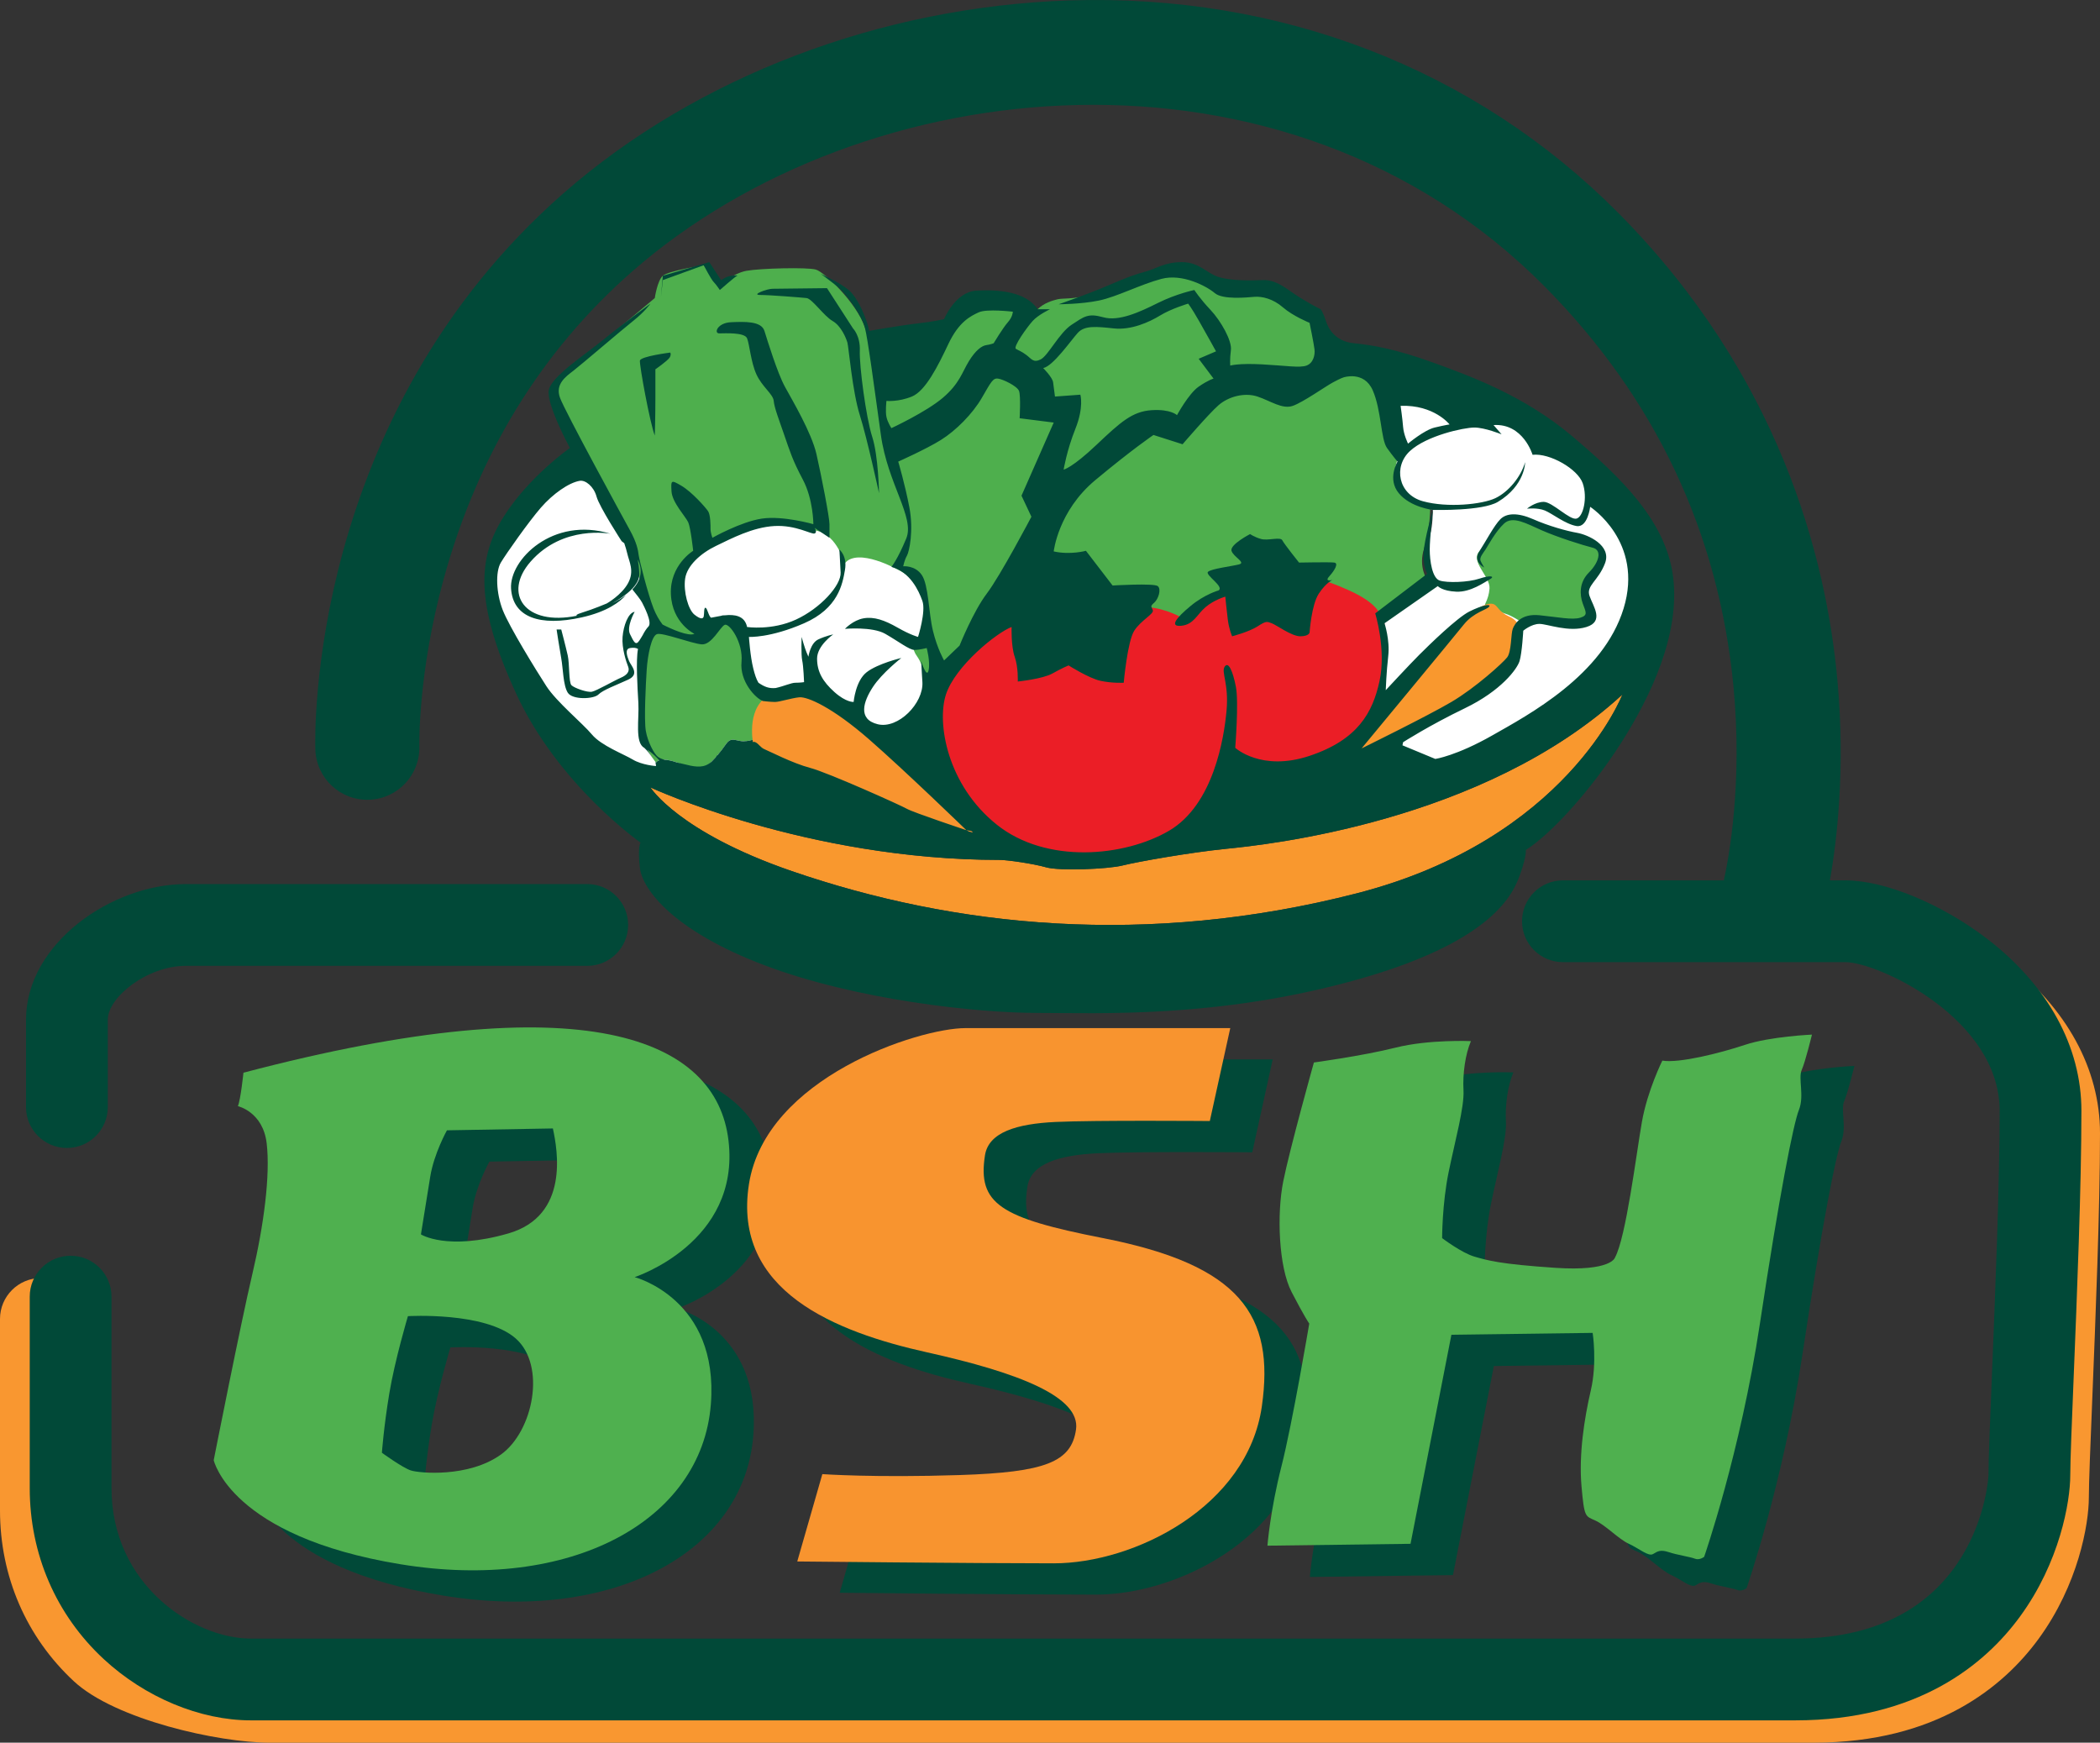 <?xml version="1.0" encoding="UTF-8"?>
<svg xmlns="http://www.w3.org/2000/svg" xmlns:xlink="http://www.w3.org/1999/xlink" width="565pt" height="468.86pt" viewBox="0 0 565 468.86" version="1.1">
<rect x="0" y="0" width="565" height="468.86" fill="#333333" stroke="none"/>
<defs>
<clipPath id="clip1">
  <path d="M 0 242 L 565 242 L 565 468.859 L 0 468.859 Z M 0 242 "/>
</clipPath>
</defs>
<g id="surface1">
<g clip-path="url(#clip1)" clip-rule="nonzero">
<path style=" stroke:none;fill-rule:nonzero;fill:rgb(97.299%,59.2%,18.799%);fill-opacity:1;" d="M 488 468.859 L 72.5 468.859 C 58.836 468.859 31.031 462.691 19.895 452.363 C 7.066 440.461 0 424.125 0 406.359 L 0 354.859 C 0 348.785 4.926 343.859 11 343.859 C 17.074 343.859 22 348.785 22 354.859 L 22 406.359 C 22 432.438 57.172 446.859 72.5 446.859 L 488 446.859 C 537.766 446.859 540 403.301 540 402.859 C 540 398.57 540.414 388.418 540.938 375.566 C 541.809 354.145 543 324.809 543 304.859 C 543 279.883 516.59 253.859 508 253.859 L 436.5 251.859 C 430.426 251.859 426 252.859 414.5 253.859 C 408.445 254.387 419.426 242.859 425.5 242.859 L 501.5 242.859 C 512.082 242.859 527.438 249.203 539.707 258.641 C 556.02 271.188 565 287.602 565 304.859 C 565 325.258 563.797 354.852 562.918 376.461 C 562.426 388.566 562 399.02 562 402.859 C 562 410.141 559.145 426.363 548.438 440.984 C 539.125 453.699 521.078 468.859 488 468.859 "/>
</g>
<path style=" stroke:none;fill-rule:nonzero;fill:rgb(30.6%,68.599%,30.199%);fill-opacity:1;" d="M 384 156.109 C 384 156.109 381.5 152.527 383.168 147.527 C 384.832 142.527 384.832 135.859 384.832 135.859 C 384.832 135.859 374.668 133.691 375.75 129.609 C 376.832 125.527 376.5 122.359 376.5 122.359 C 376.5 122.359 371.832 99.527 366.5 97.859 C 361.168 96.195 355.5 87.527 353.832 85.527 C 352.168 83.527 343.5 77.859 339.832 77.527 C 336.168 77.195 330.5 78.191 327.832 76.859 C 325.168 75.527 319.836 72.527 317.168 72.859 C 314.5 73.195 296.5 78.527 292.5 79.527 C 288.5 80.527 285.832 80.195 284.5 80.527 C 283.168 80.859 280.836 81.527 279.168 83.195 C 277.5 84.859 273.5 82.527 273.5 82.527 C 273.5 82.527 259.168 82.859 258.168 83.527 C 257.168 84.195 255.168 88.527 252.168 90.527 C 249.168 92.527 234.836 94.527 232.668 88.027 C 230.5 81.527 221.832 73.195 219.5 72.527 C 217.168 71.859 204.5 72.191 200.832 72.859 C 197.168 73.527 193.5 76.859 193.5 76.859 L 189.332 71.359 C 189.332 71.359 179.832 72.859 178.332 74.195 C 176.832 75.527 176.168 80.195 176.168 80.195 C 176.168 80.195 151.832 100.527 152.5 100.191 C 153.168 99.859 147.5 104.527 149.5 108.527 C 151.5 112.527 159.168 129.859 161.168 132.191 C 163.168 134.527 169.168 147.859 170.5 151.359 C 171.832 154.859 175.168 163.859 175.5 166.191 C 175.832 168.527 183.836 172.195 185.668 172.359 C 187.5 172.527 190.5 170.859 190.5 170.859 C 190.5 170.859 195.832 168.027 196.5 167.609 C 197.168 167.191 199.832 170.027 200 173.609 C 200.168 177.191 202.832 182.527 204.832 184.359 C 206.832 186.191 214.832 185.859 215.832 185.859 C 216.832 185.859 238.5 197.859 238.5 197.859 L 249.168 191.859 L 262.5 171.191 L 286.5 159.859 L 295.832 166.191 L 307.168 162.859 C 307.168 162.859 321.168 173.859 325.5 173.859 C 329.832 173.859 352.164 173.527 353.832 172.859 C 355.5 172.191 371.668 167.191 371.75 166.359 C 371.832 165.527 384 156.109 384 156.109 "/>
<path style=" stroke:none;fill-rule:nonzero;fill:rgb(100%,100%,100%);fill-opacity:1;" d="M 403.25 111.609 C 400.5 113.109 389 111.109 384.5 108.609 C 380 106.109 369.75 109.109 372.75 112.109 C 375.75 115.109 377 121.359 376.5 122.359 C 376 123.359 374.5 127.609 375.75 129.609 C 377 131.609 377.75 134.359 379.75 135.109 C 381.75 135.859 385.5 137.191 385.5 137.191 C 385.5 137.191 385.5 141.609 384.75 143.859 C 384 146.109 384 152.609 384 152.609 L 384 156.109 L 377.25 162.609 L 371.75 166.359 C 371.75 166.359 371.5 174.109 371.5 176.109 C 371.5 178.109 371 191.859 369 194.359 C 367 196.859 371.5 200.859 376.5 203.359 C 381.5 205.859 389.25 206.859 391.75 206.109 C 394.25 205.359 441 183.359 441 160.859 C 441 138.359 429.75 127.109 423 122.359 C 416.25 117.609 403.25 111.609 403.25 111.609 "/>
<path style=" stroke:none;fill-rule:nonzero;fill:rgb(0.4%,28.6%,21.999%);fill-opacity:1;" d="M 148.168 340.277 C 131.668 345.027 124.668 340.527 124.668 340.527 C 124.668 340.527 126.168 331.277 127.168 325.027 C 128.168 318.777 131.668 312.527 131.668 312.527 L 160.168 312.027 C 161.418 317.777 164.668 335.527 148.168 340.277 Z M 146.168 399.777 C 137.418 406.027 124.168 404.777 121.918 404.027 C 119.668 403.277 114.168 399.277 114.168 399.277 C 114.168 399.277 114.668 392.277 116.168 383.277 C 117.668 374.277 121.168 362.527 121.168 362.527 C 121.168 362.527 141.918 361.277 150.168 368.527 C 158.418 375.777 154.918 393.527 146.168 399.777 Z M 182.168 352.027 C 182.168 352.027 210.668 342.777 207.418 315.277 C 204.168 287.777 168.918 272.777 76.918 297.027 C 76.918 297.027 76.168 304.277 75.418 306.027 C 75.418 306.027 82.168 307.527 83.168 316.027 C 84.168 324.527 82.418 338.027 79.293 351.277 C 76.168 364.527 68.918 401.277 68.918 401.277 C 68.918 401.277 73.418 421.777 119.168 429.277 C 164.918 436.777 200.176 417.727 202.668 386.277 C 204.918 357.875 182.168 352.027 182.168 352.027 "/>
<path style=" stroke:none;fill-rule:nonzero;fill:rgb(0.4%,28.6%,21.999%);fill-opacity:1;" d="M 336.918 310.027 L 342.418 285.027 C 342.418 285.027 283.668 285.027 271.168 285.027 C 258.668 285.027 217.418 298.277 212.918 327.027 C 208.418 355.777 236.168 366.777 260.918 372.277 C 285.668 377.777 302.168 384.277 300.918 393.027 C 299.668 401.777 292.668 404.527 269.668 405.277 C 246.668 406.027 232.668 405.027 232.668 405.027 L 225.918 428.527 C 225.918 428.527 273.168 429.027 294.918 429.027 C 316.668 429.027 347.059 413.793 350.918 386.777 C 354.418 362.277 345.168 348.777 308.168 341.527 C 280.445 336.094 274.418 332.277 276.418 319.277 C 277.375 313.055 284.918 310.777 295.418 310.277 C 305.918 309.777 336.918 310.027 336.918 310.027 "/>
<path style=" stroke:none;fill-rule:nonzero;fill:rgb(0.4%,28.6%,21.999%);fill-opacity:1;" d="M 407.168 288.527 C 407.168 288.527 395.918 288.027 386.918 290.277 C 377.918 292.527 364.918 294.277 364.918 294.277 C 364.918 294.277 358.418 317.527 356.668 326.277 C 354.918 335.027 355.418 349.277 358.918 356.027 C 362.418 362.777 363.668 364.527 363.668 364.527 C 363.668 364.527 359.168 391.277 356.168 403.027 C 353.168 414.777 352.418 424.277 352.418 424.277 L 390.918 423.777 L 401.918 367.527 L 439.918 367.027 C 439.918 367.027 441.168 375.027 439.418 382.527 C 437.668 390.027 436.168 399.777 436.918 408.277 C 437.668 416.777 437.918 416.277 440.668 417.527 C 443.418 418.777 446.918 422.527 449.668 423.777 C 452.418 425.027 454.918 427.277 456.168 426.527 C 457.418 425.777 458.168 425.277 460.418 426.027 C 462.668 426.777 466.168 427.277 467.418 427.777 C 468.668 428.277 469.918 427.277 469.918 427.277 C 469.918 427.277 479.668 399.277 484.918 364.527 C 490.168 329.777 493.918 310.777 495.418 307.027 C 496.918 303.277 495.168 298.527 496.168 296.277 C 497.168 294.027 498.918 286.777 498.918 286.777 C 498.918 286.777 487.668 287.277 480.918 289.527 C 474.168 291.777 463.168 294.527 458.668 293.777 C 458.668 293.777 454.668 301.777 453.168 310.277 C 451.668 318.777 448.918 341.277 445.918 346.777 C 445.918 346.777 444.918 350.527 429.918 349.527 C 414.918 348.527 411.668 347.527 408.168 346.527 C 404.668 345.527 399.418 341.527 399.418 341.527 C 399.418 341.527 399.418 332.277 401.168 323.777 C 402.918 315.277 405.418 306.277 405.168 301.777 C 404.918 297.277 405.668 292.027 407.168 288.527 "/>
<path style=" stroke:none;fill-rule:nonzero;fill:rgb(31%,68.999%,31%);fill-opacity:1;" d="M 136.75 331.859 C 120.25 336.609 113.25 332.109 113.25 332.109 C 113.25 332.109 114.75 322.859 115.75 316.609 C 116.75 310.359 120.25 304.109 120.25 304.109 L 148.75 303.609 C 150 309.359 153.25 327.109 136.75 331.859 Z M 134.75 391.359 C 126 397.609 112.75 396.359 110.5 395.609 C 108.25 394.859 102.75 390.859 102.75 390.859 C 102.75 390.859 103.25 383.859 104.75 374.859 C 106.25 365.859 109.75 354.109 109.75 354.109 C 109.75 354.109 130.5 352.859 138.75 360.109 C 147 367.359 143.5 385.109 134.75 391.359 Z M 170.75 343.609 C 170.75 343.609 199.25 334.359 196 306.859 C 192.75 279.359 157.5 264.359 65.5 288.609 C 65.5 288.609 64.75 295.859 64 297.609 C 64 297.609 70.75 299.109 71.75 307.609 C 72.75 316.109 71 329.609 67.875 342.859 C 64.75 356.109 57.5 392.859 57.5 392.859 C 57.5 392.859 62 413.359 107.75 420.859 C 153.5 428.359 188.758 409.309 191.25 377.859 C 193.5 349.461 170.75 343.609 170.75 343.609 "/>
<path style=" stroke:none;fill-rule:nonzero;fill:rgb(96.899%,57.999%,18.399%);fill-opacity:1;" d="M 325.5 301.609 L 331 276.609 C 331 276.609 272.25 276.609 259.75 276.609 C 247.25 276.609 206 289.859 201.5 318.609 C 197 347.359 224.75 358.359 249.5 363.859 C 274.25 369.359 290.75 375.859 289.5 384.609 C 288.25 393.359 281.25 396.109 258.25 396.859 C 235.25 397.609 221.25 396.609 221.25 396.609 L 214.5 420.109 C 214.5 420.109 261.75 420.609 283.5 420.609 C 305.25 420.609 335.641 405.375 339.5 378.359 C 343 353.859 333.75 340.359 296.75 333.109 C 269.027 327.676 263 323.859 265 310.859 C 265.957 304.637 273.5 302.359 284 301.859 C 294.5 301.359 325.5 301.609 325.5 301.609 "/>
<path style=" stroke:none;fill-rule:nonzero;fill:rgb(31%,68.999%,31%);fill-opacity:1;" d="M 395.75 280.109 C 395.75 280.109 384.5 279.609 375.5 281.859 C 366.5 284.109 353.5 285.859 353.5 285.859 C 353.5 285.859 347 309.109 345.25 317.859 C 343.5 326.609 344 340.859 347.5 347.609 C 351 354.359 352.25 356.109 352.25 356.109 C 352.25 356.109 347.75 382.859 344.75 394.609 C 341.75 406.359 341 415.859 341 415.859 L 379.5 415.359 L 390.5 359.109 L 428.5 358.609 C 428.5 358.609 429.75 366.609 428 374.109 C 426.25 381.609 424.75 391.359 425.5 399.859 C 426.25 408.359 426.5 407.859 429.25 409.109 C 432 410.359 435.5 414.109 438.25 415.359 C 441 416.609 443.5 418.859 444.75 418.109 C 446 417.359 446.75 416.859 449 417.609 C 451.25 418.359 454.75 418.859 456 419.359 C 457.25 419.859 458.5 418.859 458.5 418.859 C 458.5 418.859 468.25 390.859 473.5 356.109 C 478.75 321.359 482.5 302.359 484 298.609 C 485.5 294.859 483.75 290.109 484.75 287.859 C 485.75 285.609 487.5 278.359 487.5 278.359 C 487.5 278.359 476.25 278.859 469.5 281.109 C 462.75 283.359 451.75 286.109 447.25 285.359 C 447.25 285.359 443.25 293.359 441.75 301.859 C 440.25 310.359 437.5 332.859 434.5 338.359 C 434.5 338.359 433.5 342.109 418.5 341.109 C 403.5 340.109 400.25 339.109 396.75 338.109 C 393.25 337.109 388 333.109 388 333.109 C 388 333.109 388 323.859 389.75 315.359 C 391.5 306.859 394 297.859 393.75 293.359 C 393.5 288.859 394.25 283.609 395.75 280.109 "/>
<path style=" stroke:none;fill-rule:nonzero;fill:rgb(100%,100%,100%);fill-opacity:1;" d="M 241.75 153.359 C 241.75 153.359 230.75 147.109 227.25 151.609 C 227.25 151.609 225.25 144.109 220 142.859 C 214.75 141.609 207.75 139.109 196.5 143.359 C 185.25 147.609 182.75 153.609 182.5 156.859 C 182.25 160.109 185.5 168.859 186.25 169.109 C 187 169.359 195 167.109 196.5 167.609 C 198 168.109 199.5 171.109 200 173.609 C 200.5 176.109 202.25 185.359 205 186.609 C 207.75 187.859 214.75 185.109 217.25 185.609 C 219.75 186.109 232 193.109 232 193.109 C 232 193.109 241.75 198.359 244 197.359 C 246.25 196.359 250.25 188.359 250.75 187.609 C 251.25 186.859 248.25 178.609 246.75 176.609 C 245.25 174.609 245.75 172.859 245.75 172.859 C 245.75 172.859 250.5 168.609 249.25 162.359 C 248 156.109 241.75 153.359 241.75 153.359 "/>
<path style=" stroke:none;fill-rule:nonzero;fill:rgb(30.6%,68.599%,30.199%);fill-opacity:1;" d="M 409.75 167.609 C 409.75 167.609 406.75 165.609 405 165.109 C 403.25 164.609 400.5 162.859 399.75 162.859 C 399 162.859 400.5 161.609 400.75 158.359 C 401 155.109 395.5 151.109 398 148.359 C 400.5 145.609 402.75 140.109 405.75 139.609 C 408.75 139.109 415 142.359 420.5 143.609 C 426 144.859 432.25 146.609 431.25 149.609 C 430.25 152.609 426.75 155.609 426.75 158.859 C 426.75 162.109 431.5 165.609 427.75 166.859 C 424 168.109 418.5 167.359 415.75 166.859 C 413 166.359 409.75 167.609 409.75 167.609 "/>
<path style=" stroke:none;fill-rule:nonzero;fill:rgb(97.299%,59.599%,17.999%);fill-opacity:1;" d="M 365.75 202.859 C 365.75 202.859 396.75 188.359 401.25 184.359 C 405.75 180.359 408.5 174.859 408.75 171.859 C 409 168.859 408.75 167.109 406 165.859 C 403.25 164.609 403 163.109 402 162.609 C 401 162.109 399.5 162.609 397.75 163.609 C 396 164.609 384.5 175.609 382 178.359 C 379.5 181.109 369 194.359 369 194.359 L 365.75 202.859 "/>
<path style=" stroke:none;fill-rule:nonzero;fill:rgb(91.8%,11.8%,14.899%);fill-opacity:1;" d="M 371.25 165.359 C 371.25 165.359 370.75 162.359 363 158.859 C 355.25 155.359 353.75 155.859 353.75 155.859 L 337.25 158.859 C 337.25 158.859 329.25 158.859 326.5 160.609 C 323.75 162.359 318.25 166.359 318.25 166.359 C 318.25 166.359 314.25 163.859 309 163.359 C 303.75 162.859 276 166.609 275.25 166.609 C 274.5 166.609 261.5 170.859 256.5 178.359 C 251.5 185.859 250.5 208.859 259 218.859 C 267.5 228.859 288.25 232.859 301.75 230.109 C 315.25 227.359 337.25 211.359 337.25 211.359 L 358.75 203.359 C 358.75 203.359 370 195.359 371.25 188.359 C 372.5 181.359 372.5 167.691 372.5 167.691 L 371.25 165.359 "/>
<path style=" stroke:none;fill-rule:nonzero;fill:rgb(100%,100%,100%);fill-opacity:1;" d="M 156.75 126.109 C 154 126.359 142 137.109 139 140.609 C 136 144.109 131.25 157.609 133 164.609 C 134.75 171.609 157.75 204.109 161.5 206.359 C 165.25 208.609 177 209.859 179.25 210.609 C 181.5 211.359 187.75 211.609 189 210.359 C 190.25 209.109 197.5 207.109 199 206.109 C 200.5 205.109 203.168 205.445 202.832 201.027 C 202.5 196.609 200 192.609 198.75 191.359 C 197.5 190.109 186.75 184.359 185 181.859 C 183.25 179.359 177.5 168.859 177.5 168.859 C 177.5 168.859 170.5 152.109 170.5 151.359 C 170.5 150.609 166.25 138.359 162.75 134.109 C 159.25 129.859 156.75 126.109 156.75 126.109 "/>
<path style=" stroke:none;fill-rule:nonzero;fill:rgb(31%,68.199%,30.6%);fill-opacity:1;" d="M 204 198.859 C 202.5 198.859 201 199.695 199.168 199.359 C 197.332 199.027 196.5 198.527 195.332 200.191 C 194.168 201.859 193 203.359 191.668 204.691 C 190.332 206.027 189 207.859 183.168 205.527 C 177.332 203.191 176.5 205.191 176.5 205.191 C 176.5 205.191 173.336 201.191 172.668 198.027 C 172 194.859 172.832 173.527 172.832 173.527 L 175.5 168.527 C 175.5 168.527 183.168 171.695 185.668 172.359 C 188.168 173.027 190.332 169.359 192.5 168.359 C 194.668 167.359 197.836 166.359 198.168 168.359 C 198.5 170.359 201.168 175.359 200.832 178.359 C 200.5 181.359 202.168 184.359 204 185.691 C 205.832 187.027 207.832 187.359 207.832 187.359 L 209 192.691 L 204 198.859 "/>
<path style=" stroke:none;fill-rule:nonzero;fill:rgb(96.899%,57.999%,18.399%);fill-opacity:1;" d="M 202.832 201.191 C 202.832 201.191 200.668 192.527 205.332 188.191 C 210 183.859 218 186.691 220.5 187.191 C 223 187.691 241.668 203.359 241.668 203.359 L 261.832 224.027 C 261.832 224.027 248.332 221.195 242.5 219.527 C 236.668 217.859 216.332 207.691 214 206.859 C 211.668 206.027 202.832 201.191 202.832 201.191 "/>
<path style=" stroke:none;fill-rule:nonzero;fill:rgb(97.299%,59.599%,17.999%);fill-opacity:1;" d="M 175 211.859 C 175 211.859 216.941 231.359 269 231.359 C 271 231.359 278 232.359 281.5 233.359 C 285 234.359 298 233.859 302 232.859 C 306 231.859 320 229.359 330 228.359 C 340 227.359 399 221.359 436.5 186.859 C 436.5 186.859 421.5 225.859 365 240.359 C 308.5 254.859 256.824 249.445 213 234.359 C 182.5 223.859 175 211.859 175 211.859 "/>
<path style=" stroke:none;fill-rule:nonzero;fill:rgb(0.4%,28.6%,21.999%);fill-opacity:1;" d="M 18 308.859 C 24.074 308.859 29 303.934 29 297.859 L 29 274.359 C 29 268.297 39.582 259.859 50 259.859 L 158 259.859 C 164.074 259.859 169 254.934 169 248.859 C 169 242.785 164.074 237.859 158 237.859 L 50 237.859 C 30.113 237.859 7 253.805 7 274.359 L 7 297.859 C 7 303.934 11.926 308.859 18 308.859 "/>
<path style=" stroke:none;fill-rule:nonzero;fill:rgb(0.4%,28.6%,21.999%);fill-opacity:1;" d="M 534.707 252.641 C 522.438 243.203 507.082 236.859 496.5 236.859 L 492.336 236.859 C 494.238 226.059 496.508 206.762 494.359 183.098 C 491.34 149.785 478.664 100.93 435.441 57.336 C 397.012 18.578 344.555 -1.742 287.711 0.117 C 236.941 1.781 187.336 20.691 151.605 51.996 C 82.754 112.336 84.723 198.031 84.844 201.648 C 85.094 209.363 91.543 215.418 99.254 215.172 C 106.973 214.938 113.043 208.488 112.828 200.773 C 112.824 200.578 112.379 181.273 119.352 155.836 C 128.535 122.348 145.594 94.496 170.062 73.059 C 232.477 18.363 346.02 6.914 415.559 77.051 C 445.277 107.023 462.375 143.188 466.371 184.539 C 468.895 210.605 465.152 230.734 463.797 236.859 L 420.5 236.859 C 414.426 236.859 409.5 241.785 409.5 247.859 C 409.5 253.934 414.426 258.859 420.5 258.859 L 496.5 258.859 C 505.09 258.859 538 273.883 538 298.859 C 538 318.809 536.809 348.145 535.938 369.566 C 535.414 382.418 535 392.57 535 396.859 C 535 397.301 532.766 440.859 483 440.859 L 67.5 440.859 C 52.172 440.859 30 426.438 30 400.359 L 30 348.859 C 30 342.785 25.074 337.859 19 337.859 C 12.926 337.859 8 342.785 8 348.859 L 8 400.359 C 8 418.125 15.066 434.461 27.895 446.363 C 39.031 456.691 53.836 462.859 67.5 462.859 L 483 462.859 C 516.078 462.859 534.125 447.699 543.438 434.984 C 554.145 420.363 557 404.141 557 396.859 C 557 393.02 557.426 382.566 557.918 370.461 C 558.797 348.852 560 319.258 560 298.859 C 560 281.602 551.02 265.188 534.707 252.641 "/>
<path style=" stroke:none;fill-rule:nonzero;fill:rgb(0.4%,28.6%,21.999%);fill-opacity:1;" d="M 217 80.195 C 218.5 80.359 221.668 85.027 224 86.359 C 226.332 87.695 227.668 91.027 228 92.195 C 228.332 93.359 229.332 105.359 231.332 111.691 C 233.332 118.027 236.5 132.691 236.5 132.691 C 236.5 132.691 236.332 122.691 234.668 117.527 C 233 112.359 231.168 98.359 231.332 94.359 C 231.5 90.359 229.5 88.359 229.5 88.359 L 222.5 77.527 C 222.5 77.527 209.332 77.695 207.832 77.695 C 206.332 77.695 202 79.359 204.5 79.359 C 207 79.359 215.5 80.027 217 80.195 "/>
<path style=" stroke:none;fill-rule:nonzero;fill:rgb(0.4%,28.6%,21.999%);fill-opacity:1;" d="M 172.168 97.027 C 172 98.195 174.832 113.691 176.168 117.191 C 176.168 117.191 176.332 112.527 176.332 106.859 C 176.332 101.191 176.332 99.359 176.332 99.359 C 176.332 99.359 179.668 97.027 180.168 96.195 C 180.668 95.359 180.332 94.859 180.332 94.859 C 180.332 94.859 172.332 95.859 172.168 97.027 "/>
<path style=" stroke:none;fill-rule:nonzero;fill:rgb(0.4%,28.6%,21.999%);fill-opacity:1;" d="M 189.332 71.359 C 189.332 71.359 191.332 75.195 192 75.859 C 192.668 76.527 193.668 78.027 193.668 78.027 C 193.668 78.027 197.832 74.359 198.332 74.195 C 198.832 74.027 196.332 74.027 195.168 74.695 C 194 75.359 194 75.359 194 75.359 L 190.832 70.527 L 178.332 74.195 L 177.832 79.859 L 178.332 75.359 L 189.332 71.359 "/>
<path style=" stroke:none;fill-rule:nonzero;fill:rgb(0.4%,28.6%,21.999%);fill-opacity:1;" d="M 359 151.359 C 357.836 151.191 349.5 151.359 349.5 151.359 C 349.5 151.359 345.5 146.359 345 145.359 C 344.5 144.359 341.168 145.527 339.336 145.027 C 337.5 144.527 336.336 143.691 336.336 143.691 C 336.336 143.691 330.836 146.527 331.336 148.191 C 331.836 149.859 335.336 151.359 333.336 151.859 C 331.336 152.359 325.832 153.027 325 153.859 C 324.168 154.691 329.5 157.859 327.836 158.859 C 327.836 158.859 324.168 159.859 320.336 163.027 C 316.5 166.191 314.5 168.691 317.836 168.359 C 321.168 168.027 322 165.359 324.336 163.359 C 326.668 161.359 329.668 160.527 329.668 160.527 C 329.668 160.527 330 164.027 330.336 166.691 C 330.668 169.359 331.5 171.191 331.5 171.191 C 331.5 171.191 336 170.027 338.336 168.527 C 340.668 167.027 340.836 167.191 342.168 167.691 C 343.5 168.191 347.5 171.191 349.836 171.191 C 352.168 171.191 352.336 170.191 352.336 170.191 C 352.336 170.191 352.836 162.691 354.836 159.691 C 356.836 156.691 358.5 156.027 358.5 156.027 C 358.5 156.027 356.168 156.695 357.668 155.027 C 359.168 153.359 360.164 151.527 359 151.359 "/>
<path style=" stroke:none;fill-rule:nonzero;fill:rgb(0.4%,28.6%,21.999%);fill-opacity:1;" d="M 436.832 163.691 C 431.332 181.691 411.168 192.359 401.5 197.859 C 391.832 203.359 386.168 204.191 386.168 204.191 L 377.332 200.527 L 377.5 199.691 C 377.5 199.691 384.5 195.191 394.168 190.527 C 403.836 185.859 408.168 180.027 408.832 177.859 C 409.5 175.691 409.832 169.691 409.832 169.691 C 409.832 169.691 412 167.859 414.168 167.859 C 416.336 167.859 422 170.191 426.832 168.691 C 431.664 167.191 428.668 163.191 427.668 160.359 C 426.668 157.527 430 156.359 431.832 151.527 C 433.664 146.691 427.168 143.859 424.336 143.359 C 421.5 142.859 416.668 141.527 412.5 139.691 C 408.332 137.859 405.332 138.027 403.668 139.691 C 402 141.359 399.832 145.527 398 148.359 C 396.168 151.191 399.332 152.691 399.332 152.691 C 399.332 152.691 398.668 151.691 398.332 150.859 C 398 150.027 399 148.859 399.668 147.859 C 400.336 146.859 402.332 143.027 404.668 140.859 C 407 138.691 410.668 140.859 414.832 142.691 C 419 144.527 425.832 146.691 428.5 147.359 C 431.168 148.027 430.168 151.359 427.5 154.027 C 424.832 156.695 425 160.027 425.832 162.359 C 426.664 164.691 427.332 165.527 425.168 166.191 C 423 166.859 419.168 166.027 414.168 165.527 C 409.168 165.027 407.5 167.859 407 169.191 C 406.5 170.527 406.668 175.359 405.5 176.859 C 404.332 178.359 397 185.027 390.5 188.859 C 384 192.691 366.332 201.359 366.332 201.359 C 366.332 201.359 391.168 171.359 393.832 168.027 C 396.5 164.695 400.168 164.027 400.668 163.191 C 401.168 162.359 398.668 162.859 395.332 164.527 C 392 166.195 384.5 173.527 381.832 176.191 C 379.164 178.859 372.832 185.691 372.832 185.691 C 372.832 185.691 373 180.859 373.5 176.527 C 374 172.195 372.5 167.691 372.5 167.691 L 386.832 157.691 C 386.832 157.691 388 159.027 391.832 159.191 C 395.664 159.359 399.332 156.691 400.832 155.859 C 402.332 155.027 401 154.691 398 155.691 C 395 156.691 389.332 156.859 387.332 156.191 C 385.332 155.527 384.668 150.859 384.668 147.859 C 384.668 144.859 385.5 137.191 385.5 137.191 C 385.5 137.191 383.164 145.191 383 148.859 C 382.836 152.527 384 154.359 384 154.359 L 370 165.027 C 370 165.027 373 174.691 371.168 183.191 C 369.336 191.691 365.336 199.027 352.336 203.359 C 339.336 207.691 332.336 201.191 332.336 201.191 C 332.336 201.191 333.332 188.859 332.5 184.691 C 331.668 180.527 330.5 177.859 329.5 179.359 C 328.5 180.859 330.664 183.859 330 191.191 C 329.336 198.527 326.5 216.527 314.5 223.527 C 302.5 230.527 281.5 232.527 268.168 221.859 C 254.832 211.191 252 194.527 254.5 186.859 C 257 179.191 268.168 170.191 272.168 168.691 C 272.168 168.691 272 173.859 273 176.691 C 274 179.527 273.832 183.359 273.832 183.359 C 273.832 183.359 280.5 182.691 283.168 181.191 C 285.836 179.691 287.5 179.027 287.5 179.027 C 287.5 179.027 293 182.527 296.168 183.191 C 299.336 183.859 302.336 183.691 302.336 183.691 C 302.336 183.691 303.336 172.527 305.168 169.691 C 307 166.859 310.5 165.191 310.168 164.191 C 309.836 163.191 309.332 163.191 310.5 162.191 C 311.668 161.191 312.5 158.527 311.5 157.691 C 310.5 156.859 299.336 157.527 299.336 157.527 L 292.168 148.191 C 292.168 148.191 288 149.359 283.5 148.359 C 283.5 148.359 284.668 137.527 294.668 129.191 C 304.668 120.859 310.336 117.027 310.336 117.027 L 318.168 119.527 C 318.168 119.527 325.168 111.359 327.836 109.027 C 330.5 106.691 334.832 105.527 338.332 106.691 C 341.836 107.859 345 110.191 347.832 109.191 C 350.664 108.191 356.5 104.027 358.668 102.859 C 360.836 101.691 361.5 101.527 361.5 101.527 C 361.5 101.527 367 99.691 369.336 105.027 C 371.668 110.359 371.5 118.191 373.168 120.527 C 374.836 122.859 376 124.191 376 124.191 C 376 124.191 373.168 128.859 376.336 132.691 C 379.5 136.527 385.5 137.191 385.5 137.191 L 386 137.191 C 386 137.191 398.836 137.527 403 135.027 C 410.367 130.605 410.332 124.359 410.332 124.359 C 409.164 128.359 405.832 132.359 402.332 134.027 C 398.832 135.695 389.5 136.691 382.832 134.859 C 376.164 133.027 374.832 125.527 379.332 121.359 C 383.832 117.195 393.832 115.027 396.668 115.027 C 399.5 115.027 404 116.859 404 116.859 L 401.832 114.359 C 409.832 113.859 412.332 122.359 412.332 122.359 C 417 121.859 424.5 126.191 425.832 130.027 C 427.164 133.859 426 139.027 424.168 139.527 C 422.336 140.027 417.668 135.027 415.332 135.027 C 413 135.027 410.832 136.859 410.832 136.859 C 410.832 136.859 413.668 136.527 415.668 137.359 C 417.668 138.191 421.168 141.027 424.168 141.527 C 427.168 142.027 427.832 136.359 427.832 136.359 C 427.832 136.359 442.332 145.691 436.832 163.691 Z M 365 240.359 C 308.5 254.859 256.824 249.445 213 234.359 C 182.5 223.859 175 211.859 175 211.859 C 175 211.859 216.941 231.359 269 231.359 C 271 231.359 278 232.359 281.5 233.359 C 285 234.359 298 233.859 302 232.859 C 306 231.859 320 229.359 330 228.359 C 340 227.359 399 221.359 436.5 186.859 C 436.5 186.859 421.5 225.859 365 240.359 Z M 170.25 204.359 C 167.75 202.859 161.75 200.609 159.25 197.609 C 156.75 194.609 149.75 188.859 147 184.609 C 144.25 180.359 137 168.609 135.25 164.109 C 133.5 159.609 133.25 153.859 134.75 151.359 C 136.25 148.859 142.25 140.359 145.5 136.609 C 148.75 132.859 153.039 129.852 156 129.359 C 157.5 129.109 159.75 130.859 160.5 133.609 C 161.25 136.359 167.25 145.609 167.25 145.609 C 167.25 145.609 167.531 145.805 167.957 146.152 C 168.273 147.09 168.574 148.066 168.75 148.859 C 169.25 151.109 170.75 153.609 169 156.859 C 167.25 160.109 163.25 162.359 163.25 162.359 C 163.25 162.359 159.75 163.859 156.5 164.859 C 155.078 165.297 154.898 165.543 155.234 165.66 C 141.242 168.535 135.203 159.734 142.75 151.109 C 151.5 141.109 164.25 143.609 164.25 143.609 C 148.75 138.859 137 150.609 137.5 158.359 C 138 166.109 145.25 168.609 156.5 166.109 C 163.383 164.578 166.797 161.93 168.414 160.102 C 167.422 160.848 166.195 161.59 164.734 162.324 C 168.434 160.234 172.133 157.367 172 154.359 C 171.938 152.934 171.785 151.648 171.586 150.52 C 172.711 152.809 172.934 155.668 170.145 158.586 C 170.867 159.473 172.375 161.355 172.75 162.109 C 173.25 163.109 175.5 167.359 174.5 168.527 C 173.977 169.051 173.414 169.902 172.922 170.871 C 172.645 171.34 172.359 171.824 172 172.359 C 171 173.859 170.5 172.609 169.5 170.609 C 168.5 168.609 170.75 164.609 170.75 164.609 C 169 164.859 167.75 168.359 167.5 171.359 C 167.25 174.359 168.5 178.109 169 179.359 C 169.5 180.609 168.75 181.609 167 182.359 C 165.25 183.109 160.5 185.859 159.25 186.109 C 158 186.359 154.5 185.109 153.75 184.359 C 153 183.609 153.25 178.609 152.75 176.359 C 152.25 174.109 151 169.359 151 169.359 L 149.75 169.359 C 149.75 169.359 150.5 174.359 151 177.109 C 151.5 179.859 151.5 184.359 152.75 186.359 C 154 188.359 159.75 188.109 161 186.859 C 162.25 185.609 165.75 184.359 169 182.859 C 172.25 181.359 169.75 179.109 169.25 177.859 C 168.75 176.609 168 174.609 169.5 174.359 C 170.371 174.215 171.07 174.246 171.656 174.59 C 171.062 177.566 171.5 184.859 171.75 189.109 C 172 193.359 170.75 199.859 173.332 201.191 C 174.285 202.051 175.07 203.223 175.789 204.23 C 175.344 203.602 174.75 202.703 174.191 201.711 C 175.375 202.512 176.539 203.641 177.395 204.555 C 176.676 204.789 176.5 205.191 176.5 205.191 C 176.5 205.191 176.441 205.117 176.34 204.984 C 176.465 205.652 176.5 206.109 176.5 206.109 C 176.5 206.109 172.75 205.859 170.25 204.359 Z M 260 223.359 C 260 223.359 245.75 218.609 244 217.609 C 242.25 216.609 222.75 207.859 218 206.609 C 213.25 205.359 207 202.109 205.75 201.609 C 204.5 201.109 204 199.859 203 199.609 C 202.812 199.562 202.68 199.586 202.555 199.668 C 202.527 199.48 202.5 199.281 202.477 199.066 C 201.453 199.289 200.387 199.582 199.168 199.359 C 197.332 199.027 196.5 198.527 195.332 200.191 C 194.578 201.273 193.816 202.273 193.02 203.215 C 193.008 203.152 193 203.109 193 203.109 C 193 203.109 192.824 203.402 192.504 203.805 C 192.23 204.105 191.953 204.406 191.668 204.691 C 191.582 204.777 191.5 204.863 191.414 204.949 C 190.82 205.461 190.09 205.922 189.25 206.109 C 187.039 206.602 184.59 205.648 182.133 205.141 C 180.672 204.633 179.59 204.438 178.777 204.406 C 178.047 204.199 177.465 203.961 177 203.609 C 176 202.859 174.25 199.609 173.75 196.609 C 173.25 193.609 173.75 183.859 174 180.109 C 174.25 176.359 175.25 171.109 176.75 170.609 C 178.25 170.109 186 173.109 188.75 173.359 C 191.5 173.609 193.75 168.609 195 168.109 C 196.25 167.609 200 172.859 199.5 178.109 C 199 183.359 203.25 187.859 205.25 188.609 C 205.25 188.609 207.25 188.859 208.5 188.859 C 209.75 188.859 212.75 187.859 215 187.609 C 217.25 187.359 224 190.359 233.75 198.859 C 243.5 207.359 260 223.359 260 223.359 L 261.41 223.594 L 261.832 224.027 C 261.832 224.027 261.52 223.961 260.969 223.844 Z M 248 154.691 C 246.168 152.027 243 152.359 243 152.359 C 243 152.359 243.332 150.691 244 149.527 C 244.668 148.359 245.832 142.691 244.668 136.527 C 243.5 130.359 241.668 124.191 241.668 124.191 C 241.668 124.191 249.168 120.859 253.168 118.359 C 257.168 115.859 261.668 111.359 264.168 107.027 C 266.668 102.691 267.168 101.691 268.5 101.859 C 269.832 102.027 273.668 103.859 274.168 105.191 C 274.668 106.527 274.332 112.527 274.332 112.527 L 283.5 113.691 L 274.832 133.359 L 277.5 139.027 C 277.5 139.027 269.168 154.859 265.5 159.691 C 261.832 164.527 258.168 173.691 258.168 173.691 L 254 177.691 C 254 177.691 252.168 174.527 251 169.691 C 249.832 164.859 249.832 157.359 248 154.691 Z M 238.5 112.191 C 238.168 110.691 238.5 107.859 238.5 107.859 C 238.5 107.859 241.668 108.191 245.332 106.691 C 249 105.191 252.332 98.527 255.168 92.527 C 258 86.527 261.168 85.027 263.332 84.027 C 265.5 83.027 272.5 83.859 272.5 83.859 C 272.5 83.859 272.5 85.195 271.168 86.695 C 269.836 88.195 267.332 92.359 267.332 92.359 C 267.332 92.359 266.5 92.695 265.332 92.859 C 264.168 93.027 262.5 94.195 260.668 97.195 C 258.836 100.191 258.168 103.191 253.668 107.027 C 249.168 110.859 239.832 115.191 239.832 115.191 C 239.832 115.191 238.832 113.691 238.5 112.191 Z M 290 89.527 C 291.832 87.527 295 87.859 299.668 88.359 C 304.336 88.859 309.168 86.695 312.168 84.859 C 315.168 83.027 319.668 81.695 319.668 81.695 C 319.668 81.695 320.5 82.695 322.5 86.195 C 324.5 89.695 327.168 94.527 327.168 94.527 L 322.5 96.527 L 326.5 101.859 C 326.5 101.859 325.168 102.191 322.5 104.027 C 319.832 105.859 316.668 111.691 316.668 111.691 C 316.668 111.691 315 110.027 309.836 110.359 C 304.668 110.691 301.5 113.527 295 119.691 C 288.5 125.859 286.168 126.359 286.168 126.359 C 286.168 126.359 287 121.191 289.336 115.359 C 291.668 109.527 290.668 106.191 290.668 106.191 L 283.836 106.691 C 283.836 106.691 283.5 104.191 283.336 102.859 C 283.168 101.527 280.668 99.027 280.668 99.027 C 283.336 98.527 288.168 91.527 290 89.527 Z M 390 114.191 C 390 114.191 388.832 114.359 386 115.027 C 383.168 115.695 378.832 119.359 378.832 119.359 C 378.832 119.359 377.668 117.027 377.5 114.859 C 377.332 112.691 376.832 109.191 376.832 109.191 C 385.832 108.859 390 114.191 390 114.191 Z M 450.164 155.359 C 448.332 140.191 436 128.359 423 117.359 C 410 106.359 395.168 101.027 385.5 97.527 C 375.832 94.027 369.5 92.859 364.336 92.359 C 359.168 91.859 357.336 88.359 356.668 86.191 C 356 84.027 355.336 83.195 355.336 83.195 C 354.836 83.027 350.836 80.859 348.168 79.027 C 345.5 77.191 343 75.195 339.668 75.359 C 336.336 75.527 331 75.527 327.836 74.527 C 324.668 73.527 322.668 70.527 318 70.527 C 313.332 70.527 311.336 72.195 308.336 73.027 C 305.336 73.859 303.836 74.359 298 76.859 C 292.164 79.359 284.836 81.859 284.836 81.859 C 284.836 81.859 290.836 81.859 295.668 80.859 C 300.5 79.859 306.836 76.527 312.5 75.027 C 318.164 73.527 324.668 77.027 326.836 78.859 C 329 80.695 335.5 80.027 337.5 79.859 C 339.5 79.695 342.5 80.359 345.168 82.695 C 347.836 85.027 352.336 86.859 352.336 86.859 C 352.336 86.859 353.5 92.527 353.668 94.027 C 353.836 95.527 353.336 97.695 351.5 98.359 C 349.664 99.027 345.836 98.359 339.5 98.027 C 333.164 97.691 331 98.359 331 98.359 C 331 98.359 330.836 96.695 331.168 94.195 C 331.5 91.695 328.5 86.359 325.668 83.359 C 322.836 80.359 321.336 78.027 321.336 78.027 C 321.336 78.027 316.5 79.027 311.5 81.527 C 306.5 84.027 301 86.527 296.836 85.359 C 292.668 84.195 291.668 85.195 288.336 87.359 C 285 89.527 282 95.695 280 96.695 C 278 97.695 277.5 96.527 276.168 95.527 C 274.836 94.527 274.168 94.359 273.332 93.859 C 272.5 93.359 276.332 88.027 277.832 86.359 C 279.332 84.695 282.5 83.195 282.5 83.195 L 279.168 83.195 C 276 78.359 268.332 77.859 262.668 78.195 C 257 78.527 254 85.859 254 85.859 C 254 85.859 251.332 86.527 246.832 87.027 C 242.332 87.527 233.832 89.027 233.832 89.027 C 233.832 89.027 233.668 87.859 233 86.027 C 232.332 84.191 230.668 80.027 228.332 78.027 C 226 76.027 220.832 73.695 220.832 73.695 C 220.832 73.695 222 74.527 224.832 76.695 C 227.668 78.859 231.832 84.859 232.668 88.027 C 233.5 91.191 235.168 103.859 237 117.027 C 238.832 130.195 246.168 139.191 243.832 144.859 C 241.5 150.527 239.832 152.527 239.832 152.527 C 244.832 153.859 247.168 158.859 248.168 161.691 C 249.168 164.527 247 171.359 247 171.359 C 247 171.359 245 170.859 241.5 168.859 C 238 166.859 235.168 165.859 232.332 166.359 C 229.5 166.859 227.332 169.191 227.332 169.191 C 227.332 169.191 234.668 168.527 238.168 170.527 C 241.668 172.527 244.668 174.859 246 174.859 C 247.332 174.859 249.332 174.359 249.332 174.359 C 249.332 174.359 250.332 178.027 249.832 180.359 C 249.332 182.691 247.832 177.859 247.832 177.859 C 247.832 177.859 247.832 177.859 248.168 183.527 C 248.5 189.195 241.668 196.191 236.168 194.859 C 230.668 193.527 232.332 188.691 234.832 184.859 C 237.332 181.027 242.5 177.027 242.5 177.027 C 242.5 177.027 236.168 178.527 233.168 180.859 C 230.168 183.191 229.668 188.859 229.668 188.859 C 229.668 188.859 227.668 189.027 224.5 186.191 C 221.332 183.359 219.832 180.691 219.832 177.191 C 219.832 173.691 224.168 170.691 224.168 170.691 C 224.168 170.691 222.332 171.027 220.168 172.027 C 218 173.027 217.5 176.691 217.5 176.691 C 217.5 176.691 217.5 176.691 217 175.527 C 216.5 174.359 215.668 171.359 215.668 171.359 C 215.668 171.359 215.5 176.191 215.832 177.691 C 216.168 179.191 216.332 183.527 216.332 183.527 C 216.332 183.527 215.332 183.691 214 183.691 C 212.887 183.691 210.953 184.609 208.695 185.109 C 206.895 185.277 205.684 184.801 204.062 183.691 C 203.461 182.711 203.047 181.371 202.668 179.859 C 201.832 176.527 201.5 171.359 201.5 171.359 C 201.5 171.359 207.168 171.691 216.332 167.691 C 225.5 163.691 226.668 157.191 227.332 153.359 C 228 149.527 225.832 147.859 225.832 147.859 C 225.832 147.859 226 150.527 226.168 154.027 C 226.336 157.527 220.668 163.691 214.168 166.691 C 207.668 169.691 201 168.691 201 168.691 C 200.371 165.605 197.578 165.281 195.047 165.547 C 194.641 165.535 194.281 165.57 194.035 165.684 C 192.934 165.859 191.953 166.098 191.332 166.191 C 190.668 165.859 190.332 163.691 189.832 163.527 C 189.332 163.359 189.5 165.191 189.332 165.859 C 189.168 166.527 188.5 166.691 186.832 165.359 C 185.168 164.027 183.832 159.191 184.332 155.691 C 184.832 152.191 188.5 148.859 192.668 146.859 C 196.832 144.859 202.5 141.859 208.332 141.527 C 214.168 141.195 218.332 143.859 219.168 143.527 C 220 143.195 219.168 142.027 219.168 142.027 L 223.168 144.691 C 223.168 144.691 223.168 142.859 223.168 141.027 C 223.168 139.191 221 128.027 219.668 122.191 C 218.332 116.359 213.168 107.691 211.168 104.027 C 209.168 100.359 206.5 91.695 205.668 89.027 C 204.832 86.359 200.332 86.527 196.668 86.695 C 193 86.859 192 89.695 193.5 89.695 C 195 89.695 200.332 89.359 201 91.027 C 201.668 92.691 202 97.359 203.5 100.691 C 205 104.027 208 106.027 208.168 107.859 C 208.332 109.691 209.5 112.691 211 117.027 C 212.5 121.359 213.168 123.691 216 129.027 C 218.832 134.359 218.832 141.027 218.832 141.027 C 218.832 141.027 210.668 138.691 205 139.527 C 199.332 140.359 191.668 144.691 191.668 144.691 C 191.668 144.691 191.168 143.359 191.168 142.359 C 191.168 141.359 191.168 138.527 190.5 137.527 C 189.832 136.527 186.168 132.359 183.332 130.691 C 180.5 129.027 180.5 129.191 180.668 132.191 C 180.832 135.191 184.5 139.027 185.168 140.527 C 185.832 142.027 186.5 148.191 186.5 148.191 C 186.5 148.191 180.168 152.027 180.5 159.859 C 180.832 167.691 186.832 170.527 186.832 170.527 C 185.25 171.285 180.77 169.312 178.273 168.039 C 177.328 166.816 176.473 165.324 175.832 163.691 C 174.332 159.859 172 150.691 171.832 149.359 C 171.668 148.027 171.332 146.027 169.5 142.691 C 167.668 139.359 152 110.691 150.668 107.027 C 149.332 103.359 152.168 101.359 154.332 99.695 C 156.5 98.027 167.168 88.859 170.332 86.359 C 173.5 83.859 175 81.695 175 81.695 C 175 81.695 166.832 87.695 162.168 91.527 C 157.5 95.359 148.5 101.191 147.668 104.859 C 146.832 108.527 153.332 120.527 153.332 120.527 C 153.332 120.527 142.332 128.191 135.5 139.027 C 128.668 149.859 127.5 161.859 138.832 186.527 C 150.168 211.191 172.332 226.691 172.332 226.691 C 172.332 226.691 171.5 227.859 172.168 233.527 C 172.832 239.195 181 250.359 205.668 259.695 C 230.332 269.027 262.668 272.527 279.168 272.527 C 295.664 272.527 327.5 274.027 364.668 263.691 C 401.836 253.359 407.168 240.359 409 235.191 C 410.832 230.027 410.5 228.691 410.5 228.691 C 417.168 224.527 428 212.691 436.164 199.859 C 444.332 187.027 452 170.527 450.164 155.359 "/>
<path style=" stroke:none;fill-rule:nonzero;fill:rgb(0.4%,28.6%,21.999%);fill-opacity:1;" d="M 176.34 204.984 C 176.16 204.754 175.977 204.496 175.789 204.23 C 176.023 204.562 176.215 204.82 176.34 204.984 "/>
</g>
</svg>
